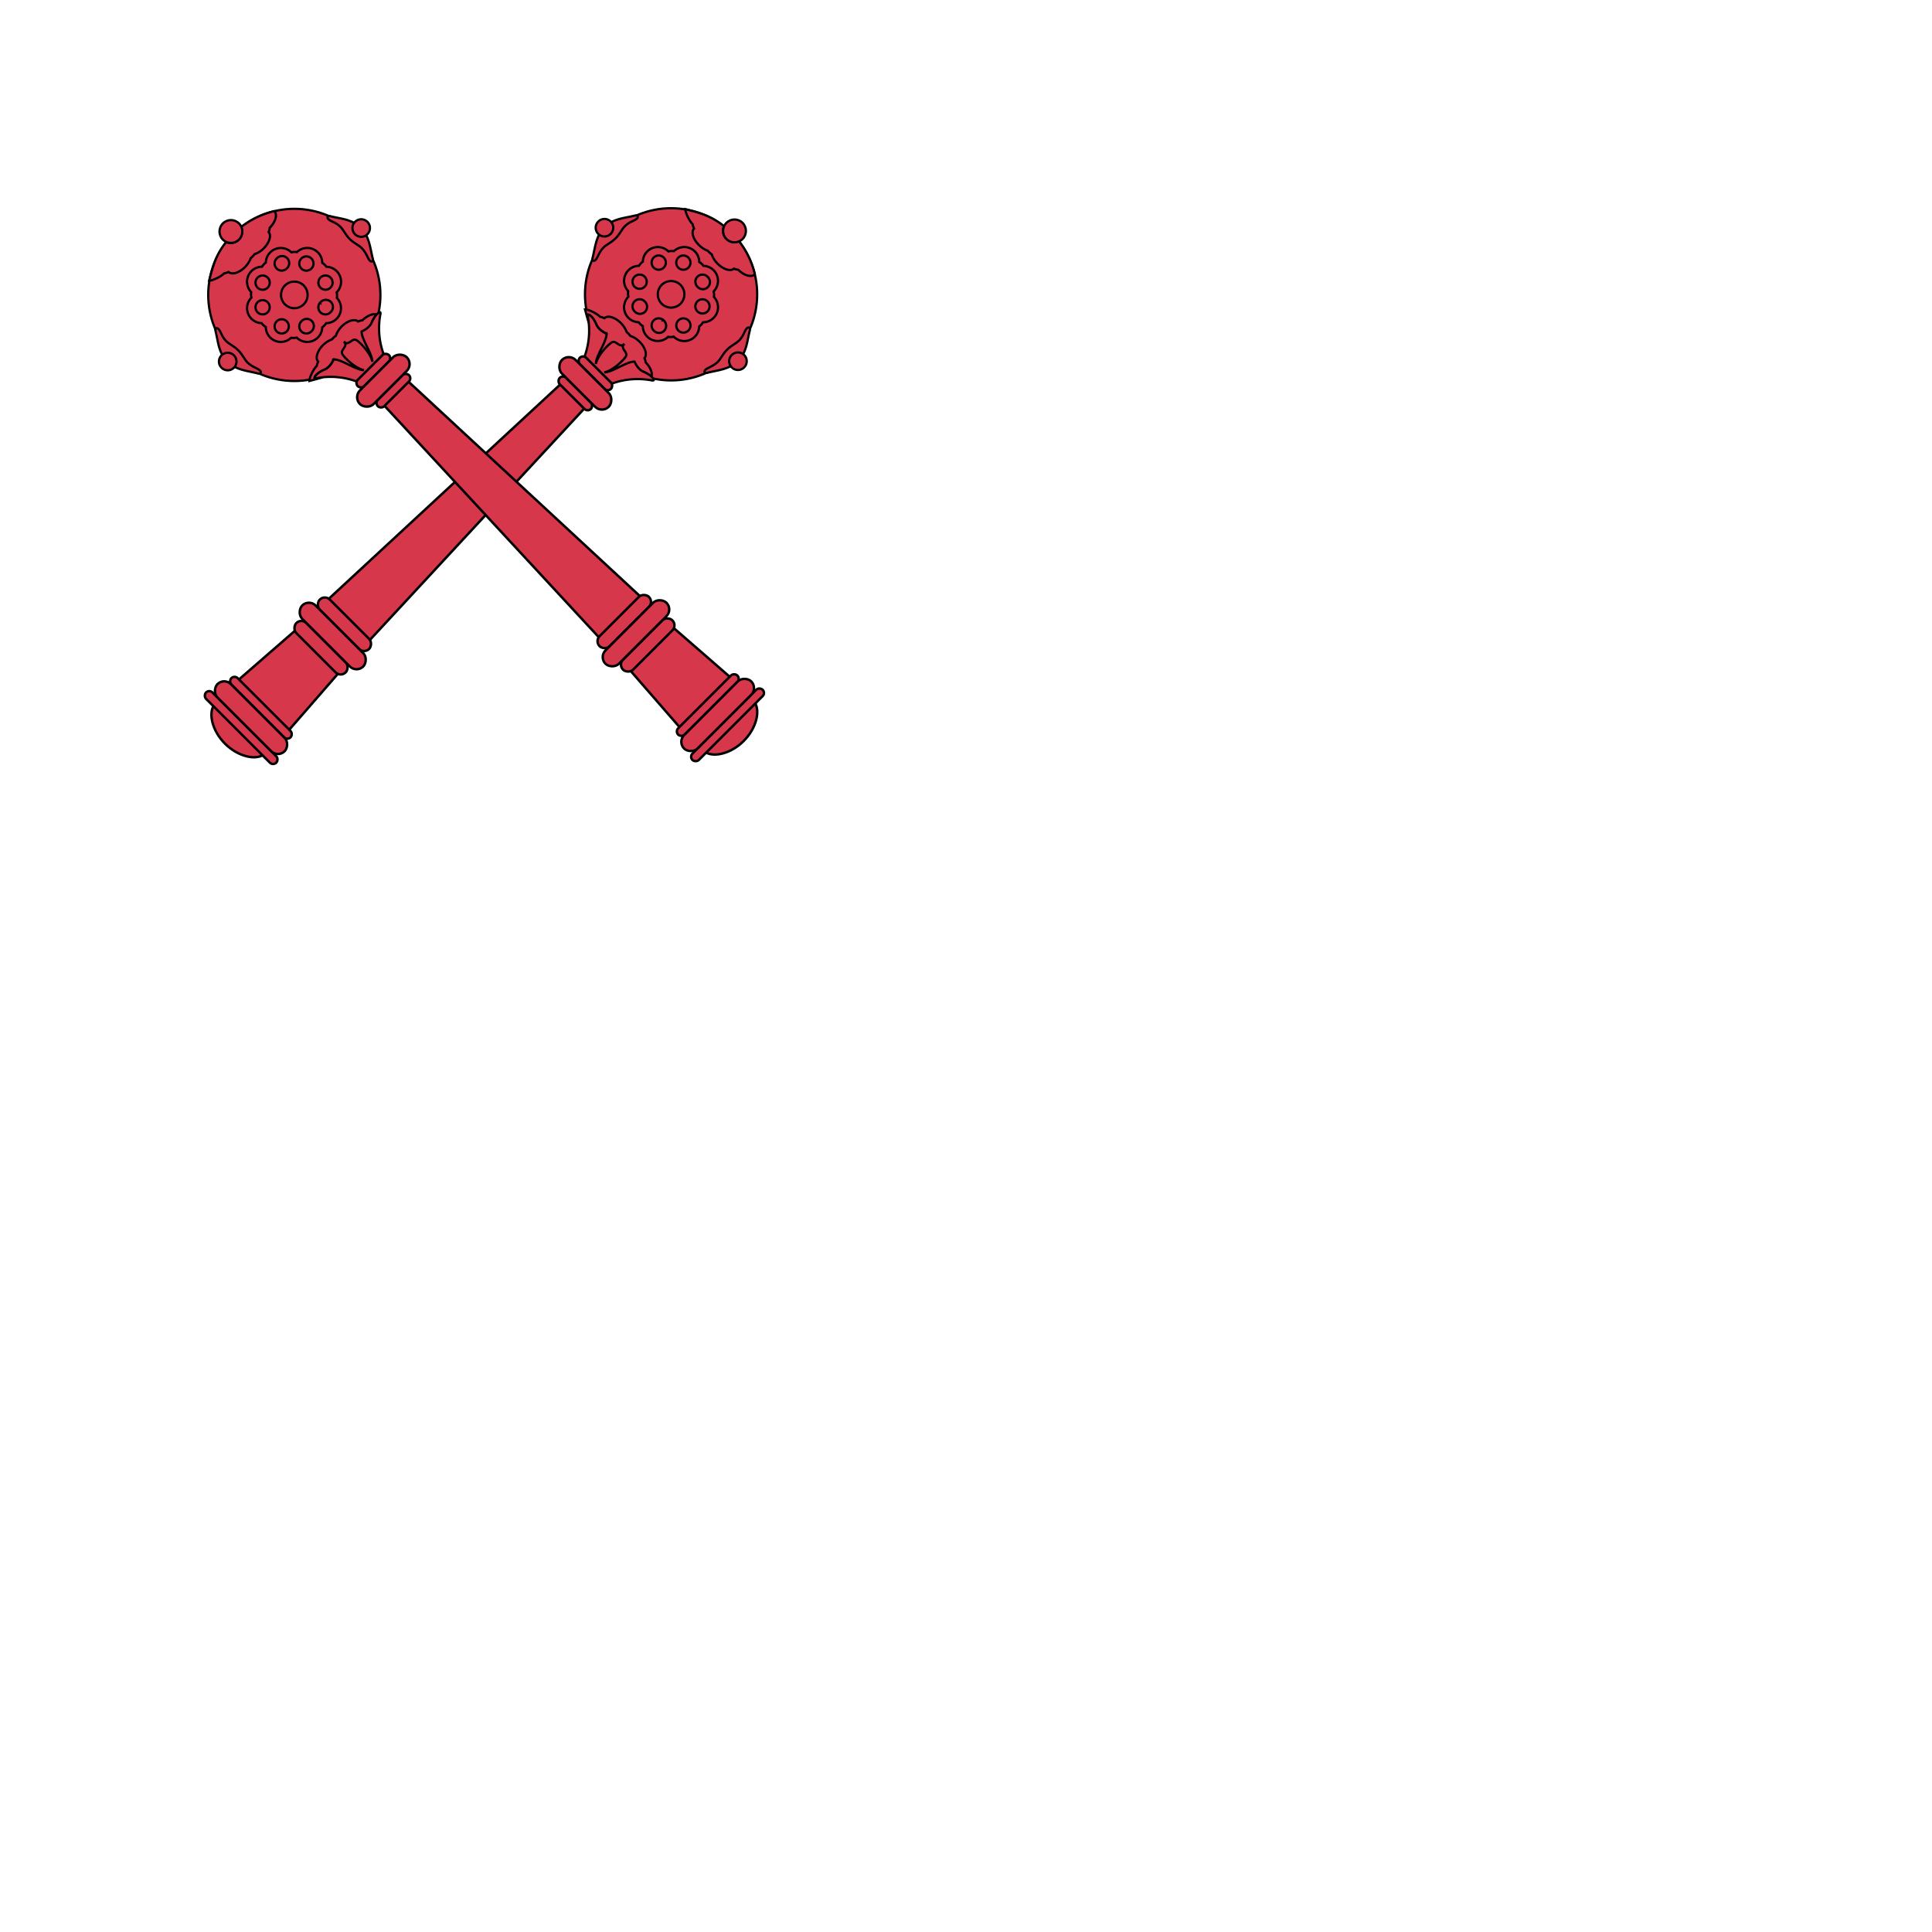 <svg xmlns="http://www.w3.org/2000/svg" fill="#d7374a" stroke="#000" viewBox="50 50 200 200">
  <g id="maces" stroke-width=".6">
    <g transform="matrix(1.1 0 0 1.1 59 64)">
      <g transform="matrix(.249 .249 -.249 .249 274.3 -21.26)">
        <circle cx="-367.662" cy="513.168" r="23.01"/>
        <path class="secondary" d="M-375.28 504.49a4.01 4.01 0 016.84-2.75c.5-.13 1.01-.15 1.5-.06a4.01 4.01 0 016.77 2.9c.42.24.8.58 1.08.99a4.01 4.01 0 012.75 6.84c.13.5.15 1.01.06 1.5a4 4 0 01-2.9 6.77c-.24.42-.58.8-1 1.08a4.01 4.01 0 01-6.83 2.75c-.5.13-1.01.15-1.5.06a4.01 4.01 0 01-6.77-2.9 3.46 3.46 0 01-1.08-1 4.01 4.01 0 01-2.75-6.83 3.46 3.46 0 01-.06-1.5 4.01 4.01 0 012.9-6.77c.24-.42.58-.8.99-1.08z"/>
        <path class="secondary" d="M-364.88 490.29a3.06 3.06 0 01-5.68 0c-4.51.55-6.77 1.92-10.51 4.09.67.64 2.8 1.44 4.24 1.46.3.23.66.41 1.08.55.01 1.21 1.8 2.2 4.01 2.2 1.07 0 2.04-.23 2.76-.6.5.04 1 .03 1.5-.05.73.4 1.73.65 2.83.65 2.18 0 3.96-.96 4.01-2.15.42-.16.75-.37 1-.6 2.2 0 4-.99 4-2.2a1 1 0 000-.1 22.87 22.87 0 00-9.24-3.25z"/>
        <path class="secondary" d="M-392.9 513.12c0-3.42 1.82-5.19 3.53-8.02.38-.63 1.12-.58.9.6-.14.69-.78 1.75-.8 3.29-.03 1.1.55 2.44.55 4.08 0 1.6-.58 2.93-.56 4.03.03 1.62.67 2.74.8 3.44.22 1.18-.51 1.23-.89.6-1.62-2.69-3.53-4.77-3.53-8.02z"/>
        <path class="secondary" d="M-342.45 513.13c0-3.43-1.83-5.2-3.53-8.03-.38-.62-1.12-.58-.9.6.14.7.78 1.75.8 3.3.03 1.1-.55 2.44-.55 4.07 0 1.6.57 2.93.56 4.04-.03 1.61-.67 2.74-.8 3.44-.23 1.18.5 1.22.88.6 1.63-2.7 3.54-4.78 3.54-8.02z"/>
        <circle cx="342.387" cy="513.168" r="2.349" transform="matrix(-1 0 0 1 0 0)"/>
        <path class="secondary" d="M-372.4 532.79c0-.03-1.94.9-3.67.2-2.19-.88-3.7-.57-3.44-.1.56.38 1.1.77 1.6 1.19-.98-.52-2-1.12-3.17-1.8.68-.64 2.8-1.44 4.25-1.46.29-.22.66-.4 1.08-.54 0-1.22 1.8-2.2 4.01-2.2 1.07 0 2.04.23 2.76.6.49-.04 1-.03 1.5.04.73-.4 1.73-.64 2.83-.64 2.18 0 3.96.96 4.01 2.15.41.16.75.36 1 .6 1.83 0 3.37.68 3.84 1.6-.6.02-1.43.18-2.39.56-1.73.7-5.62 7.78-5.64 7.8-2.05 2.04-7.7 2.5-8.57-8z"/>
        <path d="M-367.13 531.65c.27 1.49 2.43.46 2.7 1.95.26 1.47.07 5.19-1.11 6.94 1.57-1.57 2.11-6.18 3.68-7.75.02-.02 1.94.9 3.68.2 2.18-.88 3.68-.57 3.43-.1a20.18 20.18 0 00-7.26 8.41l-5.12.47-5.12-.47a20.18 20.18 0 00-7.26-8.4c-.25-.48 1.25-.8 3.44.1 1.73.7 3.65-.23 3.67-.2 1.57 1.56 2.11 6.17 3.68 7.74-1.18-1.75-1.36-5.47-1.1-6.94.26-1.5 2.43-.46 2.7-1.95z"/>
        <circle cx="-367.661" cy="513.168" r="3.556"/>
        <circle cx="-367.66" cy="489.205" r="3.055"/>
        <path d="M-377.89 516.73a1.9 1.9 0 113.8 0 1.9 1.9 0 01-3.8 0zm6.56 2.77a1.9 1.9 0 110 3.79 1.9 1.9 0 010-3.8zm7.21 0a1.9 1.9 0 110 3.79 1.9 1.9 0 010-3.8zm2.77-2.77a1.9 1.9 0 113.8 0 1.9 1.9 0 01-3.8 0zm0-7.21a1.9 1.9 0 113.8 0 1.9 1.9 0 01-3.8 0zm-2.76-6.56a1.9 1.9 0 110 3.79 1.9 1.9 0 010-3.8zm-7.22 0a1.9 1.9 0 110 3.8 1.9 1.9 0 010-3.8zm-6.56 6.55a1.9 1.9 0 113.8 0 1.9 1.9 0 01-3.8 0z"/>
        <circle cx="-392.837" cy="513.17" r="2.349"/>
      </g>
      <g class="secondary" transform="matrix(.271 .271 -.271 .271 220.2 -100.7)">
        <path d="M-99.5 668.84c.43 2.55 4.17 4.9 8.64 4.9 4.47 0 8.21-2.35 8.64-4.9z"/>
        <path d="M-98.28 641.33h14.84l1.62 23.33H-99.9z"/>
        <path d="M-95 552.49h8.3l3.22 84.38h-14.76z"/>
        <rect width="10.802" height="2.221" x="-96.258" y="550.981" rx="1.11" ry="1.11"/>
        <rect width="10.802" height="2.221" x="-96.258" y="544.015" rx="1.11" ry="1.11"/>
        <rect width="16.253" height="4.745" x="-98.984" y="546.236" rx="2.372" ry="2.372"/>
        <rect width="17.132" height="3.498" x="-99.423" y="630.515" rx="1.749" ry="1.749"/>
        <rect width="17.132" height="3.498" x="-99.423" y="638.657" rx="1.749" ry="1.749"/>
        <rect width="20.543" height="2.221" x="-101.129" y="660.158" rx="1.11" ry="1.11"/>
        <rect width="24.379" height="2.221" x="-103.047" y="667.022" rx="1.11" ry="1.11"/>
        <rect width="23.319" height="4.644" x="-102.517" y="662.379" rx="2.322" ry="2.322"/>
        <rect width="21.178" height="4.644" x="-101.446" y="634.013" rx="2.322" ry="2.322"/>
      </g>
    </g>
    <g transform="matrix(0 -1.1 1.1 0 64 141)">
      <g transform="matrix(.249 .249 -.249 .249 274.3 -21.26)">
        <circle cx="-367.662" cy="513.168" r="23.01"/>
        <path class="secondary" d="M-375.28 504.49a4.01 4.01 0 016.84-2.75c.5-.13 1.01-.15 1.5-.06a4.01 4.01 0 016.77 2.9c.42.24.8.58 1.08.99a4.01 4.01 0 012.75 6.84c.13.5.15 1.01.06 1.5a4 4 0 01-2.9 6.77c-.24.42-.58.8-1 1.08a4.01 4.01 0 01-6.83 2.75c-.5.13-1.01.15-1.5.06a4.01 4.01 0 01-6.77-2.9 3.46 3.46 0 01-1.08-1 4.01 4.01 0 01-2.75-6.83 3.46 3.46 0 01-.06-1.5 4.01 4.01 0 012.9-6.77c.24-.42.58-.8.99-1.08z"/>
        <path class="secondary" d="M-364.88 490.29a3.06 3.06 0 01-5.68 0c-4.51.55-6.77 1.92-10.51 4.09.67.64 2.8 1.44 4.24 1.46.3.23.66.41 1.08.55.01 1.21 1.8 2.2 4.01 2.2 1.07 0 2.04-.23 2.76-.6.5.04 1 .03 1.5-.05.73.4 1.73.65 2.83.65 2.18 0 3.96-.96 4.01-2.15.42-.16.75-.37 1-.6 2.2 0 4-.99 4-2.2a1 1 0 000-.1 22.87 22.87 0 00-9.24-3.25z"/>
        <path class="secondary" d="M-392.9 513.12c0-3.42 1.82-5.19 3.53-8.02.38-.63 1.12-.58.9.6-.14.69-.78 1.75-.8 3.29-.03 1.1.55 2.44.55 4.08 0 1.6-.58 2.93-.56 4.03.03 1.62.67 2.74.8 3.44.22 1.18-.51 1.23-.89.6-1.62-2.69-3.53-4.77-3.53-8.02z"/>
        <path class="secondary" d="M-342.45 513.13c0-3.43-1.83-5.2-3.53-8.03-.38-.62-1.12-.58-.9.6.14.7.78 1.75.8 3.3.03 1.1-.55 2.44-.55 4.07 0 1.6.57 2.93.56 4.04-.03 1.61-.67 2.74-.8 3.44-.23 1.18.5 1.22.88.6 1.63-2.7 3.54-4.78 3.54-8.02z"/>
        <circle cx="342.387" cy="513.168" r="2.349" transform="matrix(-1 0 0 1 0 0)"/>
        <path class="secondary" d="M-372.4 532.79c0-.03-1.94.9-3.67.2-2.19-.88-3.7-.57-3.44-.1.56.38 1.1.77 1.6 1.19-.98-.52-2-1.12-3.17-1.8.68-.64 2.8-1.44 4.25-1.46.29-.22.66-.4 1.08-.54 0-1.22 1.8-2.2 4.01-2.2 1.07 0 2.04.23 2.76.6.49-.04 1-.03 1.5.04.73-.4 1.73-.64 2.83-.64 2.18 0 3.96.96 4.01 2.15.41.16.75.36 1 .6 1.83 0 3.37.68 3.84 1.6-.6.02-1.43.18-2.39.56-1.73.7-5.62 7.78-5.64 7.8-2.05 2.04-7.7 2.5-8.57-8z"/>
        <path d="M-367.13 531.65c.27 1.49 2.43.46 2.7 1.95.26 1.47.07 5.19-1.11 6.94 1.57-1.57 2.11-6.18 3.68-7.75.02-.02 1.94.9 3.68.2 2.18-.88 3.68-.57 3.43-.1a20.18 20.18 0 00-7.26 8.41l-5.12.47-5.12-.47a20.18 20.18 0 00-7.26-8.4c-.25-.48 1.25-.8 3.44.1 1.73.7 3.65-.23 3.67-.2 1.57 1.56 2.11 6.17 3.68 7.74-1.18-1.75-1.36-5.47-1.1-6.94.26-1.5 2.43-.46 2.7-1.95z"/>
        <circle cx="-367.661" cy="513.168" r="3.556"/>
        <circle cx="-367.66" cy="489.205" r="3.055"/>
        <path d="M-377.89 516.73a1.9 1.9 0 113.8 0 1.9 1.9 0 01-3.8 0zm6.56 2.77a1.9 1.9 0 110 3.79 1.9 1.9 0 010-3.8zm7.21 0a1.9 1.9 0 110 3.79 1.9 1.9 0 010-3.8zm2.77-2.77a1.9 1.9 0 113.8 0 1.9 1.9 0 01-3.8 0zm0-7.21a1.9 1.9 0 113.8 0 1.9 1.9 0 01-3.8 0zm-2.76-6.56a1.9 1.9 0 110 3.79 1.9 1.9 0 010-3.8zm-7.22 0a1.9 1.9 0 110 3.8 1.9 1.9 0 010-3.8zm-6.56 6.55a1.9 1.9 0 113.8 0 1.9 1.9 0 01-3.8 0z"/>
        <circle cx="-392.837" cy="513.17" r="2.349"/>
      </g>
      <g class="secondary" transform="matrix(.271 .271 -.271 .271 220.2 -100.7)">
        <path d="M-99.5 668.84c.43 2.55 4.17 4.9 8.64 4.9 4.47 0 8.21-2.35 8.64-4.9z"/>
        <path d="M-98.28 641.33h14.84l1.62 23.33H-99.9z"/>
        <path d="M-95 552.49h8.3l3.22 84.38h-14.76z"/>
        <rect width="10.802" height="2.221" x="-96.258" y="550.981" rx="1.11" ry="1.11"/>
        <rect width="10.802" height="2.221" x="-96.258" y="544.015" rx="1.11" ry="1.11"/>
        <rect width="16.253" height="4.745" x="-98.984" y="546.236" rx="2.372" ry="2.372"/>
        <rect width="17.132" height="3.498" x="-99.423" y="630.515" rx="1.749" ry="1.749"/>
        <rect width="17.132" height="3.498" x="-99.423" y="638.657" rx="1.749" ry="1.749"/>
        <rect width="20.543" height="2.221" x="-101.129" y="660.158" rx="1.11" ry="1.11"/>
        <rect width="24.379" height="2.221" x="-103.047" y="667.022" rx="1.11" ry="1.11"/>
        <rect width="23.319" height="4.644" x="-102.517" y="662.379" rx="2.322" ry="2.322"/>
        <rect width="21.178" height="4.644" x="-101.446" y="634.013" rx="2.322" ry="2.322"/>
      </g>
    </g>
  </g>
</svg>

